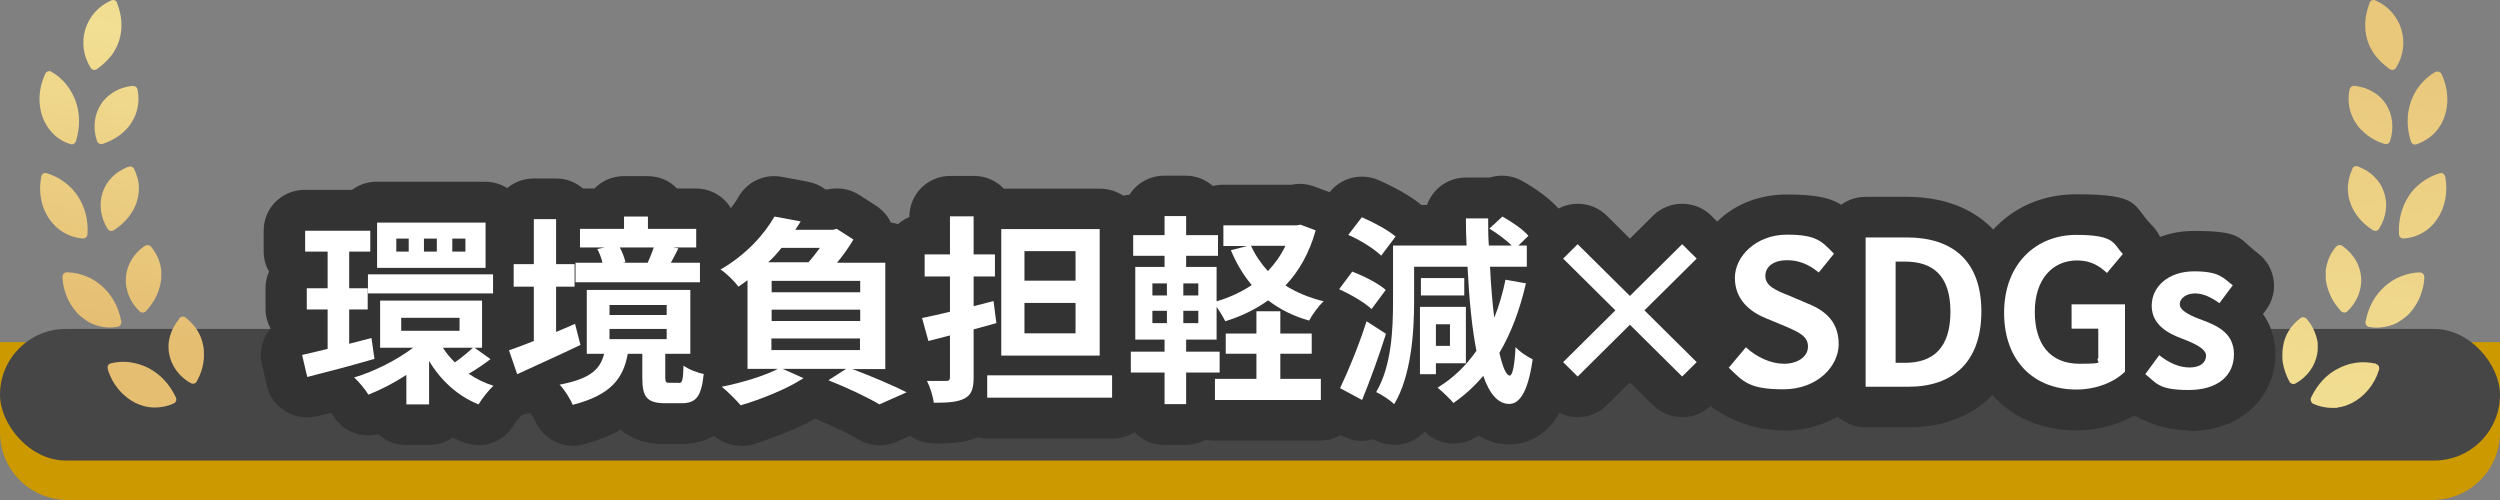 <svg width="185" height="37" viewBox="0 0 185 37" fill="none" xmlns="http://www.w3.org/2000/svg">
<rect x="0" y="0" width="185" height="37" fill="#808080" stroke="none"/>
<path d="M0 25.316H185V32C185 34.761 182.762 37 180 37H5C2.239 37 0 34.761 0 32V25.316Z" fill="#CC9900"/>
<rect y="24.342" width="185" height="9.737" rx="4.868" fill="#464646"/>
<path d="M8.656 0.212C9.04 1.178 9.081 2.103 8.835 2.945C8.766 3.152 8.697 3.359 8.588 3.553C8.533 3.649 8.478 3.746 8.423 3.843C8.368 3.939 8.3 4.036 8.231 4.119C8.094 4.298 7.929 4.478 7.751 4.643C7.573 4.809 7.381 4.961 7.175 5.113C7.01 5.223 6.805 5.182 6.709 5.016C6.146 4.133 6.036 3.097 6.311 2.172C6.599 1.247 7.271 0.446 8.231 0.032C8.409 -0.051 8.601 0.032 8.67 0.212H8.656ZM3.334 5.499C2.841 6.562 2.799 7.722 3.156 8.675C3.238 8.909 3.362 9.13 3.485 9.337C3.622 9.544 3.773 9.738 3.938 9.903C4.281 10.249 4.72 10.511 5.2 10.663C5.378 10.732 5.57 10.621 5.625 10.428C5.94 9.393 5.913 8.412 5.611 7.515C5.447 7.073 5.227 6.659 4.925 6.272C4.624 5.9 4.253 5.568 3.801 5.306C3.636 5.209 3.43 5.278 3.334 5.486V5.499ZM9.781 6.355C9.287 6.411 8.821 6.562 8.437 6.797C8.053 7.032 7.71 7.336 7.477 7.708C6.983 8.454 6.846 9.448 7.175 10.428C7.23 10.607 7.422 10.704 7.6 10.649C8.08 10.497 8.505 10.262 8.862 10C9.04 9.862 9.205 9.724 9.356 9.558C9.507 9.406 9.63 9.241 9.74 9.061C10.179 8.357 10.357 7.543 10.179 6.631C10.151 6.452 9.987 6.342 9.795 6.369L9.781 6.355ZM3.046 13.106C2.827 14.266 3.074 15.384 3.65 16.213C4.226 17.041 5.09 17.566 6.119 17.648C6.311 17.662 6.462 17.524 6.475 17.317C6.544 16.24 6.27 15.288 5.748 14.501C5.625 14.307 5.46 14.128 5.309 13.949C5.145 13.783 4.967 13.617 4.774 13.479C4.582 13.341 4.377 13.203 4.144 13.093C3.924 12.982 3.691 12.886 3.444 12.816C3.252 12.761 3.074 12.886 3.033 13.106H3.046ZM9.507 12.333C9.273 12.43 9.054 12.54 8.848 12.665C8.643 12.789 8.464 12.941 8.313 13.093C8.149 13.258 8.012 13.424 7.888 13.617C7.765 13.81 7.682 14.004 7.6 14.225C7.312 15.067 7.422 16.061 7.957 16.931C8.066 17.096 8.258 17.138 8.423 17.041C9.273 16.489 9.85 15.757 10.11 14.97C10.179 14.777 10.22 14.57 10.247 14.377C10.275 14.169 10.289 13.962 10.275 13.769C10.275 13.672 10.275 13.562 10.234 13.465C10.234 13.355 10.193 13.258 10.165 13.148C10.11 12.941 10.028 12.734 9.932 12.513C9.863 12.347 9.671 12.278 9.493 12.347L9.507 12.333ZM4.624 20.534C4.651 21.128 4.816 21.68 5.035 22.163C5.159 22.412 5.296 22.632 5.447 22.84C5.529 22.95 5.611 23.047 5.694 23.143C5.776 23.24 5.872 23.323 5.968 23.406C6.16 23.571 6.366 23.709 6.571 23.834C6.777 23.958 7.01 24.041 7.243 24.11C7.71 24.248 8.204 24.275 8.711 24.179C8.903 24.137 9.013 23.972 8.972 23.765C8.766 22.701 8.286 21.846 7.586 21.21C7.243 20.893 6.846 20.631 6.393 20.451C5.954 20.272 5.474 20.161 4.953 20.147C4.761 20.147 4.61 20.299 4.624 20.534ZM10.7 18.201C10.289 18.491 9.959 18.836 9.726 19.236C9.493 19.623 9.356 20.051 9.315 20.506C9.246 21.39 9.589 22.329 10.33 23.033C10.467 23.171 10.686 23.157 10.81 23.019C11.153 22.646 11.427 22.246 11.605 21.832C11.701 21.625 11.77 21.418 11.825 21.21C11.88 21.003 11.921 20.796 11.934 20.589V20.285C11.934 20.189 11.934 20.078 11.934 19.982C11.907 19.775 11.866 19.581 11.797 19.388C11.688 18.988 11.454 18.615 11.18 18.256C11.07 18.118 10.865 18.104 10.714 18.201H10.7ZM7.984 27.354C8.327 28.486 9.109 29.342 9.987 29.798C10.206 29.908 10.439 29.991 10.686 30.06C10.81 30.088 10.919 30.115 11.043 30.129C11.166 30.143 11.29 30.157 11.413 30.157C11.893 30.157 12.387 30.074 12.854 29.853C13.032 29.77 13.1 29.577 13.004 29.384C12.538 28.417 11.866 27.699 11.029 27.257C10.823 27.147 10.604 27.05 10.384 26.981C10.165 26.912 9.932 26.857 9.685 26.816C9.219 26.747 8.711 26.76 8.204 26.885C8.012 26.926 7.916 27.119 7.984 27.326V27.354ZM13.279 23.585C12.95 23.972 12.716 24.386 12.593 24.828C12.524 25.049 12.483 25.269 12.469 25.49C12.469 25.711 12.469 25.932 12.511 26.153C12.661 27.023 13.224 27.865 14.115 28.348C14.28 28.445 14.486 28.39 14.568 28.21C14.815 27.768 14.979 27.299 15.048 26.857C15.048 26.747 15.075 26.636 15.089 26.526C15.089 26.415 15.089 26.305 15.089 26.194C15.089 25.974 15.089 25.766 15.034 25.573C14.897 24.759 14.445 24.055 13.718 23.488C13.58 23.392 13.375 23.419 13.251 23.557V23.585H13.279ZM175.356 0.212C174.972 1.178 174.931 2.103 175.178 2.945C175.247 3.152 175.315 3.359 175.425 3.553C175.535 3.746 175.535 3.746 175.59 3.843C175.644 3.939 175.713 4.036 175.782 4.119C175.919 4.298 176.083 4.478 176.262 4.643C176.44 4.809 176.632 4.961 176.838 5.113C177.002 5.223 177.208 5.182 177.304 5.016C177.866 4.133 177.976 3.097 177.702 2.172C177.414 1.247 176.742 0.446 175.782 0.032C175.603 -0.051 175.411 0.032 175.343 0.212H175.356ZM173.861 6.631C173.683 7.543 173.861 8.357 174.3 9.061C174.41 9.241 174.533 9.406 174.684 9.558C174.835 9.71 175 9.862 175.178 10C175.535 10.276 175.96 10.497 176.44 10.649C176.618 10.704 176.81 10.621 176.865 10.428C177.181 9.448 177.043 8.454 176.563 7.708C176.33 7.336 175.987 7.018 175.603 6.797C175.219 6.562 174.753 6.411 174.259 6.355C174.067 6.328 173.902 6.452 173.875 6.618L173.861 6.631ZM180.212 5.32C179.759 5.582 179.403 5.914 179.087 6.286C178.785 6.659 178.566 7.073 178.401 7.529C178.1 8.412 178.072 9.406 178.401 10.442C178.456 10.635 178.648 10.746 178.827 10.677C179.307 10.511 179.732 10.249 180.088 9.917C180.253 9.752 180.418 9.558 180.541 9.351C180.678 9.144 180.788 8.923 180.87 8.689C181.227 7.75 181.186 6.59 180.692 5.513C180.596 5.306 180.39 5.237 180.226 5.334L180.212 5.32ZM174.081 12.499C173.985 12.706 173.902 12.913 173.848 13.134C173.82 13.245 173.806 13.341 173.779 13.451C173.779 13.562 173.752 13.659 173.738 13.755C173.738 13.962 173.738 14.169 173.765 14.363C173.793 14.57 173.834 14.763 173.902 14.956C174.163 15.743 174.725 16.489 175.59 17.027C175.754 17.138 175.96 17.082 176.056 16.917C176.605 16.047 176.714 15.053 176.413 14.211C176.344 14.004 176.248 13.797 176.124 13.603C176.001 13.41 175.864 13.245 175.699 13.079C175.535 12.913 175.356 12.775 175.164 12.651C174.959 12.527 174.739 12.416 174.506 12.319C174.328 12.25 174.136 12.319 174.067 12.485L174.081 12.499ZM180.555 12.816C180.308 12.886 180.075 12.982 179.855 13.093C179.636 13.203 179.43 13.327 179.224 13.479C179.032 13.617 178.854 13.783 178.689 13.949C178.525 14.114 178.374 14.307 178.251 14.501C177.743 15.288 177.469 16.24 177.524 17.317C177.524 17.524 177.688 17.662 177.88 17.648C178.909 17.579 179.787 17.055 180.349 16.213C180.925 15.384 181.158 14.252 180.953 13.106C180.911 12.886 180.733 12.761 180.541 12.816H180.555ZM172.86 18.256C172.572 18.615 172.352 18.988 172.243 19.388C172.174 19.581 172.133 19.788 172.106 19.982C172.106 20.078 172.106 20.189 172.106 20.285V20.589C172.106 20.796 172.16 21.003 172.215 21.21C172.27 21.418 172.339 21.625 172.435 21.832C172.613 22.246 172.887 22.646 173.23 23.019C173.367 23.157 173.573 23.171 173.71 23.033C174.451 22.329 174.794 21.39 174.725 20.506C174.684 20.065 174.547 19.623 174.314 19.236C174.081 18.85 173.752 18.491 173.34 18.201C173.189 18.09 172.983 18.118 172.874 18.256H172.86ZM179.074 20.161C178.552 20.161 178.072 20.285 177.633 20.465C177.181 20.644 176.783 20.907 176.44 21.224C175.74 21.859 175.26 22.715 175.055 23.778C175.013 23.985 175.123 24.151 175.315 24.192C175.823 24.289 176.317 24.248 176.783 24.123C177.016 24.055 177.249 23.972 177.455 23.847C177.661 23.723 177.866 23.585 178.058 23.419C178.155 23.337 178.251 23.254 178.333 23.157C178.415 23.06 178.497 22.964 178.58 22.853C178.731 22.646 178.868 22.412 178.991 22.177C179.211 21.68 179.375 21.141 179.403 20.548C179.403 20.327 179.279 20.161 179.074 20.161ZM170.268 23.516C169.527 24.068 169.088 24.772 168.951 25.601C168.91 25.808 168.896 26.015 168.896 26.222C168.896 26.429 168.896 26.443 168.896 26.553C168.896 26.664 168.923 26.774 168.937 26.885C169.019 27.326 169.17 27.782 169.417 28.238C169.513 28.403 169.705 28.472 169.87 28.376C170.775 27.879 171.324 27.05 171.475 26.181C171.516 25.96 171.516 25.739 171.516 25.518C171.516 25.297 171.461 25.076 171.392 24.855C171.255 24.413 171.036 23.999 170.707 23.613C170.583 23.461 170.377 23.433 170.24 23.544V23.516H170.268ZM175.823 26.912C175.315 26.802 174.821 26.774 174.341 26.843C174.108 26.885 173.875 26.926 173.642 27.009C173.422 27.078 173.203 27.175 172.997 27.285C172.16 27.713 171.488 28.445 171.022 29.411C170.94 29.591 171.022 29.798 171.173 29.881C171.639 30.088 172.119 30.184 172.613 30.184C173.107 30.184 172.86 30.184 172.983 30.157C173.107 30.143 173.217 30.115 173.34 30.088C173.573 30.032 173.806 29.936 174.04 29.825C174.931 29.37 175.699 28.5 176.042 27.382C176.111 27.175 176.015 26.981 175.823 26.94V26.912Z" fill="url(#paint0_linear_43_198)"/>
<path d="M27.713 26.557C25.997 27.055 24.176 27.536 22.737 27.897L22.355 26.265C22.893 26.144 23.552 25.99 24.245 25.818V22.897H22.702V21.334H24.245V18.619H22.581V17.073H27.401V18.619H25.84V21.334H27.21V22.897H25.84V25.44L27.488 25.01L27.713 26.574V26.557ZM36.278 26.591C35.758 26.986 35.169 27.381 34.683 27.656C35.238 28.034 35.862 28.344 36.521 28.55C36.157 28.859 35.672 29.495 35.411 29.924C33.868 29.306 32.62 28.155 31.753 26.711V29.924H30.071V27.742C29.152 28.344 28.181 28.842 27.262 29.203C27.037 28.825 26.551 28.241 26.205 27.931C27.713 27.485 29.36 26.643 30.574 25.732H28.129V22.244H35.672V25.732H35.117L36.296 26.574L36.278 26.591ZM27.228 20.303H36.486V21.712H27.228V20.303ZM35.932 19.822H27.904V16.471H35.932V19.822ZM30.245 17.657H29.326V18.619H30.245V17.657ZM29.69 24.478H34.007V23.516H29.69V24.478ZM32.325 17.657H31.372V18.619H32.325V17.657ZM32.776 25.732C33.019 26.127 33.313 26.471 33.66 26.814C34.111 26.505 34.649 26.058 34.995 25.732H32.776ZM34.441 17.657H33.47V18.619H34.441V17.657Z" fill="#333333"/>
<path d="M35.411 32.931C35.03 32.931 34.648 32.862 34.284 32.725C34.024 32.621 33.764 32.501 33.504 32.381C33.001 32.725 32.394 32.931 31.735 32.931H30.053C29.256 32.931 28.528 32.621 27.99 32.123C26.707 32.45 25.337 31.9 24.644 30.749C24.609 30.697 24.557 30.628 24.488 30.543C24.124 30.628 23.777 30.732 23.448 30.8C22.65 30.989 21.818 30.869 21.124 30.439C20.431 30.01 19.928 29.34 19.754 28.55L19.373 26.917C19.2 26.144 19.338 25.32 19.772 24.649C19.841 24.529 19.928 24.409 20.014 24.306C19.789 23.876 19.65 23.395 19.65 22.88V21.316C19.65 20.887 19.737 20.457 19.91 20.096C19.65 19.65 19.512 19.151 19.512 18.602V17.055C19.512 15.389 20.864 14.049 22.546 14.049H26.048C26.551 13.671 27.175 13.447 27.869 13.447H35.897C37.578 13.447 38.931 14.787 38.931 16.454V18.567C39.278 19.066 39.486 19.65 39.486 20.302V21.711C39.486 22.502 39.174 23.223 38.671 23.756V24.77C39.052 25.268 39.278 25.904 39.295 26.556C39.295 26.78 39.278 27.02 39.226 27.244C39.33 27.467 39.416 27.708 39.468 27.948C39.694 29.014 39.312 30.113 38.498 30.817C38.393 30.921 38.116 31.264 38.012 31.453C37.457 32.398 36.452 32.948 35.394 32.948L35.411 32.931Z" fill="#333333"/>
<path d="M42.954 25.526C41.376 26.282 39.642 27.055 38.272 27.691L37.666 25.921C38.186 25.749 38.81 25.509 39.503 25.234V21.213H38.012V19.547H39.503V16.213H41.151V19.547H42.52V21.213H41.151V24.564C41.619 24.375 42.087 24.169 42.555 23.962L42.954 25.526ZM50.236 28.344C50.479 28.344 50.548 28.189 50.583 27.055C50.912 27.313 51.606 27.588 52.074 27.674C51.901 29.392 51.484 29.838 50.427 29.838H49.248C47.826 29.838 47.531 29.34 47.531 27.931V26.179H46.456C46.127 27.966 45.26 29.22 42.382 29.959C42.208 29.529 41.758 28.808 41.411 28.464C43.769 28.017 44.428 27.278 44.705 26.179H43.422V21.454H51.086V26.179H49.23V27.914C49.23 28.292 49.282 28.326 49.542 28.326H50.219L50.236 28.344ZM51.779 20.887H42.59V19.444H44.584C44.514 19.117 44.358 18.722 44.202 18.43L44.757 18.31H42.919V16.935H46.179V16.024H47.947V16.935H51.519V18.31H49.82L50.201 18.378C50.011 18.774 49.803 19.134 49.647 19.444H51.797V20.887H51.779ZM45.104 23.309H49.334V22.571H45.104V23.309ZM45.104 25.096H49.334V24.34H45.104V25.096ZM45.867 18.31C46.057 18.671 46.214 19.083 46.283 19.392L46.092 19.444H47.999H47.93C48.086 19.1 48.26 18.671 48.381 18.31H45.867Z" fill="#333333"/>
<path d="M42.398 32.983C41.167 32.983 40.04 32.244 39.572 31.076C39.52 30.955 39.347 30.698 39.26 30.595L39.225 30.56C38.532 30.784 37.769 30.749 37.075 30.457C36.278 30.113 35.671 29.461 35.394 28.653L34.787 26.884C34.336 25.578 34.856 24.169 35.966 23.43C35.359 22.88 34.977 22.09 34.977 21.214V19.547C34.977 18.447 35.567 17.485 36.468 16.953V16.214C36.468 14.547 37.821 13.207 39.503 13.207H41.15C41.913 13.207 42.606 13.482 43.127 13.946H43.993C44.548 13.379 45.311 13.035 46.161 13.035H47.929C48.779 13.035 49.559 13.379 50.097 13.946H51.484C53.166 13.946 54.518 15.286 54.518 16.953V18.207C54.691 18.585 54.795 19.014 54.795 19.444V20.887C54.795 21.609 54.535 22.279 54.102 22.794V25.475C54.778 26.093 55.16 27.004 55.073 27.966C54.969 28.962 54.761 30.234 53.946 31.265C53.374 31.986 52.299 32.863 50.409 32.863H49.23C48.692 32.863 47.166 32.863 45.935 31.797C45.138 32.244 44.202 32.622 43.109 32.897C42.849 32.966 42.606 33 42.346 33L42.398 32.983Z" fill="#333333"/>
<path d="M62.997 27.279C64.453 27.828 66.118 28.533 67.089 29.031L65.077 29.924C64.245 29.426 62.737 28.705 61.298 28.138L62.615 27.296H57.916L59.46 27.983C58.229 28.791 56.321 29.547 54.813 29.993C54.501 29.632 53.825 28.945 53.408 28.619C54.882 28.327 56.529 27.828 57.57 27.296H55.316V20.733C55.108 20.904 54.882 21.042 54.639 21.214C54.345 20.801 53.721 20.2 53.322 19.942C55.229 18.843 56.564 17.331 57.31 16.025L59.252 16.386C59.13 16.592 58.992 16.781 58.853 17.004H61.644L61.922 16.935L63.153 17.726C62.841 18.258 62.407 18.877 61.939 19.444H65.511V27.313H62.997V27.279ZM57.83 18.344C57.535 18.722 57.206 19.083 56.842 19.41H59.824C60.118 19.083 60.413 18.688 60.673 18.344H57.847H57.83ZM63.656 20.784H57.102V21.626H63.656V20.784ZM63.656 22.915H57.102V23.756H63.656V22.915ZM57.084 25.904H63.638V25.045H57.084V25.904Z" fill="#333333"/>
<path d="M54.813 32.982C53.946 32.982 53.114 32.621 52.525 31.951C52.247 31.642 51.709 31.11 51.484 30.938C50.583 30.199 50.166 29.013 50.461 27.897C50.704 26.952 51.38 26.178 52.264 25.835V23.103C52.23 23.052 52.195 23 52.16 22.966C52.074 22.845 51.796 22.57 51.657 22.485C50.773 21.918 50.253 20.938 50.27 19.907C50.288 18.859 50.86 17.897 51.779 17.364C53.513 16.368 54.362 15.079 54.64 14.581C55.281 13.447 56.564 12.846 57.847 13.086L59.789 13.447C60.258 13.533 60.691 13.722 61.072 14.014H61.263C62.061 13.842 62.893 13.98 63.587 14.426L64.818 15.217C65.32 15.543 65.684 15.973 65.927 16.471C67.418 16.66 68.563 17.931 68.563 19.443V26.419C69.551 26.952 70.175 28 70.141 29.134C70.106 30.285 69.412 31.333 68.355 31.797L66.343 32.69C65.442 33.085 64.384 33.034 63.535 32.518C62.91 32.14 61.61 31.505 60.327 30.989C58.489 32.003 56.374 32.673 55.715 32.879C55.42 32.965 55.125 32.999 54.848 32.999L54.813 32.982Z" fill="#333333"/>
<path d="M73.73 23.91C73.175 24.065 72.62 24.22 72.048 24.374V27.931C72.048 28.79 71.874 29.219 71.389 29.477C70.886 29.752 70.158 29.804 69.1 29.804C69.048 29.34 68.823 28.635 68.597 28.189C69.187 28.189 69.811 28.189 70.019 28.189C70.227 28.189 70.297 28.12 70.297 27.914V24.821L68.701 25.233L68.233 23.532C68.823 23.412 69.534 23.258 70.297 23.069V20.457H68.424V18.825H70.297V16.007H72.048V18.825H73.626V20.457H72.048V22.656L73.522 22.278L73.73 23.91ZM82.295 27.776V29.426H73.054V27.776H82.295ZM81.376 26.316H74.094V16.952H81.376V26.316ZM79.59 18.584H75.81V20.766H79.59V18.584ZM79.59 22.416H75.81V24.666H79.59V22.416Z" fill="#333333"/>
<path d="M69.1 32.811C67.557 32.811 66.257 31.66 66.083 30.131C66.066 30.01 65.962 29.684 65.858 29.478C65.424 28.567 65.494 27.502 66.014 26.643C65.91 26.454 65.841 26.265 65.789 26.041L65.32 24.34C65.095 23.533 65.216 22.691 65.667 21.969C65.685 21.935 65.719 21.883 65.754 21.849C65.546 21.437 65.424 20.973 65.424 20.474V18.842C65.424 17.588 66.187 16.523 67.297 16.059V16.025C67.297 14.358 68.65 13.018 70.331 13.018H72.082C72.95 13.018 73.73 13.379 74.284 13.963H81.411C83.093 13.963 84.445 15.303 84.445 16.97V25.646C85.017 26.196 85.364 26.952 85.364 27.794V29.443C85.364 31.11 84.011 32.45 82.33 32.45H73.088C72.845 32.45 72.603 32.416 72.377 32.364C71.354 32.776 70.262 32.828 69.135 32.828L69.1 32.811Z" fill="#333333"/>
<path d="M97.362 17.038C96.894 18.722 96.131 20.062 95.125 21.127C95.94 21.642 96.894 22.038 97.951 22.295C97.57 22.639 97.102 23.292 96.876 23.721C95.697 23.395 94.692 22.88 93.842 22.227C92.906 22.897 91.848 23.412 90.669 23.773C90.53 23.481 90.27 23.051 90.028 22.708V25.13H87.774V26.024H90.253V27.57H87.774V29.907H86.178V27.57H83.682V26.024H86.178V25.13H84.011V19.753H86.178V18.928H83.855V17.399H86.178V15.99H87.774V17.399H90.132V18.928H87.774V19.753H90.028V22.295C90.981 22.02 91.865 21.608 92.628 21.093C92.004 20.354 91.484 19.478 91.085 18.515L92.282 18.206H90.53V16.677H95.94L96.235 16.626L97.379 17.055L97.362 17.038ZM85.277 21.866H86.352V20.973H85.277V21.866ZM85.277 23.91H86.352V23H85.277V23.91ZM88.675 20.973H87.566V21.866H88.675V20.973ZM88.675 23H87.566V23.91H88.675V23ZM94.744 28.034H97.743V29.598H89.906V28.034H92.975V26.178H90.704V24.684H92.975V23.034H94.744V24.684H97.067V26.178H94.744V28.034ZM92.576 18.189C92.888 18.876 93.322 19.512 93.825 20.062C94.345 19.512 94.796 18.876 95.125 18.189H92.559H92.576Z" fill="#333333"/>
<path d="M87.756 32.931H86.161C84.704 32.931 83.491 31.917 83.196 30.56C81.74 30.337 80.63 29.099 80.63 27.587V26.041C80.63 25.543 80.751 25.079 80.959 24.667V19.873C80.855 19.581 80.803 19.255 80.803 18.928V17.399C80.803 15.818 82.034 14.53 83.578 14.409C84.115 13.568 85.069 13.001 86.144 13.001H87.739C88.519 13.001 89.213 13.293 89.75 13.757C89.993 13.705 90.236 13.671 90.478 13.671H95.593C96.148 13.55 96.737 13.602 97.275 13.808L98.419 14.238C99.876 14.787 100.673 16.351 100.257 17.846C100.067 18.516 99.841 19.169 99.564 19.77C100.188 20.165 100.656 20.801 100.847 21.54C101.124 22.57 100.812 23.687 100.049 24.426C100.049 24.512 100.049 24.598 100.049 24.684V26.144C100.465 26.66 100.725 27.313 100.725 28.034V29.598C100.725 31.264 99.373 32.604 97.691 32.604H89.854C89.629 32.604 89.421 32.587 89.213 32.536C88.762 32.793 88.259 32.931 87.704 32.931H87.756Z" fill="#333333"/>
<path d="M101.506 22.88C101.003 22.399 99.945 21.78 99.096 21.402L100.067 20.096C100.916 20.423 102.009 20.973 102.546 21.454L101.488 22.88H101.506ZM102.563 24.701C102.043 26.333 101.402 28.12 100.795 29.598L99.165 28.722C99.737 27.536 100.552 25.577 101.124 23.773L102.563 24.701ZM102.217 18.928C101.714 18.43 100.656 17.76 99.772 17.382L100.778 16.076C101.627 16.437 102.737 17.038 103.274 17.502L102.199 18.928H102.217ZM112.915 20.99C112.464 22.931 111.822 24.65 110.955 26.11C111.198 27.175 111.458 27.777 111.718 27.794C111.926 27.794 112.082 27.055 112.152 25.68C112.429 26.024 113.123 26.454 113.417 26.591C113.036 29.306 112.308 29.89 111.684 29.89C110.851 29.89 110.227 29.151 109.759 27.811C109.117 28.584 108.372 29.254 107.557 29.821C107.314 29.529 106.725 28.962 106.378 28.687C107.54 27.983 108.476 27.072 109.256 25.955C108.927 24.306 108.719 22.175 108.597 19.736H104.644V22.33C104.644 24.564 104.436 27.811 103.17 29.907C102.893 29.632 102.199 29.168 101.835 29.014C102.98 27.089 103.084 24.34 103.084 22.33V18.172H108.528C108.493 17.519 108.476 16.849 108.476 16.162H110.123C110.123 16.849 110.123 17.519 110.175 18.172H111.874C111.441 17.76 110.799 17.262 110.21 16.918L111.181 16.024C111.857 16.402 112.724 16.987 113.105 17.451L112.36 18.172H112.984V19.736H110.262C110.331 21.127 110.435 22.399 110.574 23.516C110.921 22.657 111.198 21.712 111.406 20.698L112.949 20.973L112.915 20.99ZM106.257 26.883V27.691H105.078V22.708H108.476V26.883H106.257ZM108.355 21.866H105.147V20.578H108.355V21.866ZM106.257 23.997V25.595H107.297V23.997H106.257Z" fill="#333333"/>
<path d="M103.188 32.914C102.65 32.914 102.113 32.777 101.645 32.502C100.882 32.725 100.05 32.639 99.339 32.261L97.709 31.385C96.304 30.629 95.732 28.894 96.426 27.45C96.825 26.626 97.345 25.389 97.813 24.134C96.998 23.756 96.391 23.035 96.166 22.176C95.94 21.299 96.114 20.355 96.651 19.616L97.171 18.911C97.033 18.671 96.911 18.413 96.842 18.121C96.617 17.227 96.807 16.282 97.362 15.561L98.368 14.255C99.217 13.155 100.691 12.777 101.974 13.31C102.321 13.465 104.055 14.221 105.182 15.166H105.598C105.737 14.753 105.979 14.375 106.291 14.049C106.864 13.465 107.644 13.138 108.459 13.138H110.106C110.158 13.138 110.193 13.138 110.245 13.138C111.025 12.898 111.875 12.966 112.62 13.379C113.054 13.619 114.51 14.461 115.394 15.509C116.07 16.3 116.261 17.348 115.984 18.276V19.719C115.984 19.977 115.949 20.217 115.897 20.458C115.966 20.853 115.949 21.248 115.862 21.66C115.672 22.519 115.429 23.327 115.169 24.117C116.088 24.753 116.591 25.853 116.435 26.986C116.192 28.688 115.81 29.907 115.221 30.852C114.406 32.141 113.123 32.88 111.701 32.88C110.279 32.88 111.666 32.88 111.649 32.88C110.765 32.88 110.019 32.605 109.395 32.227C109.378 32.227 109.343 32.261 109.326 32.278C108.112 33.138 106.448 32.966 105.425 31.935C104.939 32.467 104.28 32.794 103.552 32.897C103.431 32.897 103.309 32.914 103.188 32.914Z" fill="#333333"/>
<path d="M120.613 24.031L116.747 27.862L115.672 26.797L119.538 22.966L115.672 19.134L116.747 18.069L120.613 21.9L124.48 18.069L125.555 19.134L121.688 22.966L125.555 26.797L124.48 27.862L120.613 24.031Z" fill="#333333"/>
<path d="M124.48 30.869C123.682 30.869 122.902 30.56 122.33 29.993L120.613 28.292L118.897 29.993C117.718 31.161 115.793 31.161 114.614 29.993L113.539 28.928C112.36 27.759 112.36 25.852 113.539 24.684L115.256 22.983L113.539 21.282C112.967 20.715 112.655 19.959 112.655 19.152C112.655 18.344 112.967 17.588 113.539 17.021L114.614 15.956C115.793 14.787 117.718 14.787 118.897 15.956L120.613 17.657L122.33 15.956C122.902 15.389 123.665 15.08 124.48 15.08C125.295 15.08 126.058 15.389 126.63 15.956L127.705 17.021C128.277 17.588 128.589 18.344 128.589 19.152C128.589 19.959 128.277 20.715 127.705 21.282L125.988 22.983L127.705 24.684C128.884 25.852 128.884 27.759 127.705 28.928L126.63 29.993C126.058 30.56 125.295 30.869 124.48 30.869Z" fill="#333333"/>
<path d="M127.913 27.227L129.196 25.698C129.993 26.436 131.051 26.917 132.022 26.917C132.993 26.917 133.79 26.419 133.79 25.646C133.79 24.873 133.114 24.581 132.126 24.151L130.635 23.533C129.508 23.069 128.381 22.175 128.381 20.56C128.381 18.945 129.976 17.364 132.23 17.364C134.484 17.364 134.813 17.88 135.715 18.773L134.588 20.165C133.877 19.581 133.149 19.255 132.23 19.255C131.311 19.255 130.635 19.684 130.635 20.423C130.635 21.162 131.415 21.488 132.369 21.866L133.825 22.485C135.177 23.034 136.062 23.893 136.062 25.474C136.062 27.055 134.536 28.807 131.97 28.807C129.404 28.807 128.988 28.223 127.913 27.192V27.227Z" fill="#333333"/>
<path d="M131.97 31.849C129.698 31.849 127.444 30.955 125.814 29.409C124.67 28.309 124.566 26.523 125.589 25.32L126.543 24.186C125.762 23.172 125.346 21.952 125.346 20.595C125.346 17.056 128.311 14.393 132.23 14.393C136.148 14.393 136.426 15.234 137.882 16.712C138.957 17.794 139.044 19.512 138.073 20.715L137.501 21.42C138.836 22.828 139.096 24.478 139.096 25.526C139.096 29.151 136.027 31.866 131.97 31.866V31.849Z" fill="#333333"/>
<path d="M138.056 17.571H141.108C144.506 17.571 146.621 19.323 146.621 23.051C146.621 26.78 144.523 28.618 141.229 28.618H138.056V17.571ZM140.969 26.849C143.05 26.849 144.333 25.749 144.333 23.069C144.333 20.388 143.032 19.357 140.969 19.357H140.275V26.849H140.969Z" fill="#333333"/>
<path d="M141.229 31.625H138.056C136.374 31.625 135.021 30.285 135.021 28.618V17.571C135.021 15.904 136.374 14.564 138.056 14.564H141.107C146.378 14.564 149.655 17.811 149.655 23.052C149.655 28.292 146.344 31.625 141.229 31.625Z" fill="#333333"/>
<path d="M148.303 23.155C148.303 19.512 150.678 17.382 153.643 17.382C156.608 17.382 156.365 18.069 157.093 18.791L155.914 20.2C155.36 19.684 154.718 19.272 153.712 19.272C151.857 19.272 150.574 20.698 150.574 23.069C150.574 25.44 151.684 26.918 153.886 26.918C156.088 26.918 154.961 26.763 155.273 26.505V24.323H153.296V22.519H157.249V27.502C156.504 28.241 155.186 28.825 153.643 28.825C150.626 28.825 148.303 26.832 148.303 23.138V23.155Z" fill="#333333"/>
<path d="M153.643 31.849C148.719 31.849 145.269 28.275 145.269 23.155C145.269 18.035 148.788 14.376 153.643 14.376C158.498 14.376 157.752 15.183 159.261 16.695C160.301 17.743 160.405 19.375 159.556 20.561C160.024 21.093 160.301 21.781 160.301 22.537V27.519C160.301 28.327 159.972 29.1 159.382 29.667C157.978 31.041 155.828 31.849 153.643 31.849Z" fill="#333333"/>
<path d="M158.775 27.656L159.781 26.282C160.527 26.866 161.255 27.192 162.035 27.192C162.815 27.192 163.249 26.832 163.249 26.316C163.249 25.801 162.382 25.406 161.48 25.062C160.405 24.667 159.226 24.014 159.226 22.622C159.226 21.23 160.44 20.079 162.365 20.079C164.289 20.079 164.532 20.595 165.225 21.11L164.237 22.433C163.63 22.004 163.041 21.712 162.434 21.712C161.827 21.712 161.307 22.038 161.307 22.519C161.307 23 162.087 23.361 162.971 23.687C164.081 24.1 165.312 24.65 165.312 26.213C165.312 27.777 164.15 28.859 161.948 28.859C159.746 28.859 159.59 28.361 158.741 27.674L158.775 27.656Z" fill="#333333"/>
<path d="M161.983 31.848C160.197 31.848 158.29 31.161 156.851 29.993C155.602 28.979 155.377 27.192 156.33 25.904L156.868 25.165C156.469 24.478 156.209 23.636 156.209 22.639C156.209 19.426 158.81 17.09 162.382 17.09C165.953 17.09 165.624 17.639 167.08 18.739C168.398 19.735 168.676 21.608 167.687 22.931L167.462 23.241C167.999 23.997 168.381 24.976 168.381 26.247C168.381 29.048 166.179 31.9 161.983 31.9V31.848Z" fill="#333333"/>
<path d="M27.713 26.557C25.997 27.055 24.176 27.537 22.737 27.897L22.355 26.265C22.893 26.145 23.552 25.99 24.245 25.818V22.898H22.702V21.334H24.245V18.619H22.581V17.073H27.401V18.619H25.84V21.334H27.21V22.898H25.84V25.44L27.488 25.011L27.713 26.574V26.557ZM36.278 26.591C35.758 26.987 35.169 27.382 34.683 27.657C35.238 28.035 35.862 28.344 36.521 28.55C36.157 28.859 35.672 29.495 35.411 29.925C33.868 29.306 32.62 28.155 31.753 26.712V29.925H30.071V27.743C29.152 28.344 28.181 28.842 27.262 29.203C27.037 28.825 26.551 28.241 26.205 27.932C27.713 27.485 29.36 26.643 30.574 25.732H28.129V22.245H35.672V25.732H35.117L36.296 26.574L36.278 26.591ZM27.228 20.303H36.486V21.712H27.228V20.303ZM35.932 19.822H27.904V16.472H35.932V19.822ZM30.245 17.657H29.326V18.619H30.245V17.657ZM29.69 24.478H34.007V23.516H29.69V24.478ZM32.325 17.657H31.372V18.619H32.325V17.657ZM32.776 25.732C33.019 26.128 33.313 26.471 33.66 26.815C34.111 26.506 34.649 26.059 34.995 25.732H32.776ZM34.441 17.657H33.47V18.619H34.441V17.657Z" fill="white"/>
<path d="M42.953 25.526C41.376 26.282 39.642 27.055 38.272 27.691L37.665 25.921C38.185 25.749 38.809 25.509 39.503 25.234V21.214H38.012V19.547H39.503V16.214H41.15V19.547H42.52V21.214H41.15V24.564C41.618 24.375 42.086 24.169 42.554 23.963L42.953 25.526ZM50.236 28.344C50.478 28.344 50.548 28.189 50.582 27.055C50.912 27.313 51.605 27.588 52.074 27.674C51.9 29.392 51.484 29.839 50.426 29.839H49.247C47.825 29.839 47.531 29.34 47.531 27.931V26.179H46.456C46.126 27.966 45.259 29.22 42.381 29.959C42.208 29.529 41.757 28.808 41.41 28.464C43.768 28.017 44.427 27.279 44.705 26.179H43.422V21.454H51.085V26.179H49.23V27.914C49.23 28.292 49.282 28.327 49.542 28.327H50.218L50.236 28.344ZM51.779 20.887H42.589V19.444H44.583C44.514 19.117 44.358 18.722 44.202 18.43L44.757 18.31H42.919V16.935H46.178V16.025H47.947V16.935H51.519V18.31H49.819L50.201 18.379C50.01 18.774 49.802 19.135 49.646 19.444H51.796V20.887H51.779ZM45.103 23.31H49.334V22.571H45.103V23.31ZM45.103 25.096H49.334V24.341H45.103V25.096ZM45.866 18.31C46.057 18.671 46.213 19.083 46.282 19.392L46.092 19.444H47.999H47.929C48.086 19.1 48.259 18.671 48.38 18.31H45.866Z" fill="white"/>
<path d="M62.997 27.279C64.453 27.828 66.118 28.533 67.089 29.031L65.077 29.924C64.245 29.426 62.737 28.705 61.298 28.138L62.615 27.296H57.916L59.46 27.983C58.229 28.791 56.321 29.547 54.813 29.993C54.501 29.632 53.825 28.945 53.408 28.619C54.882 28.327 56.529 27.828 57.57 27.296H55.316V20.733C55.108 20.904 54.882 21.042 54.639 21.214C54.345 20.801 53.721 20.2 53.322 19.942C55.229 18.843 56.564 17.331 57.31 16.025L59.252 16.386C59.13 16.592 58.992 16.781 58.853 17.004H61.644L61.922 16.935L63.153 17.726C62.841 18.258 62.407 18.877 61.939 19.444H65.511V27.313H62.997V27.279ZM57.83 18.344C57.535 18.722 57.206 19.083 56.842 19.41H59.824C60.118 19.083 60.413 18.688 60.673 18.344H57.847H57.83ZM63.656 20.784H57.102V21.626H63.656V20.784ZM63.656 22.915H57.102V23.756H63.656V22.915ZM57.084 25.904H63.638V25.045H57.084V25.904Z" fill="white"/>
<path d="M73.73 23.911C73.175 24.066 72.62 24.22 72.048 24.375V27.931C72.048 28.79 71.874 29.22 71.389 29.478C70.886 29.753 70.158 29.804 69.1 29.804C69.048 29.34 68.823 28.636 68.597 28.189C69.187 28.189 69.811 28.189 70.019 28.189C70.227 28.189 70.297 28.12 70.297 27.914V24.822L68.701 25.234L68.233 23.533C68.823 23.413 69.534 23.258 70.297 23.069V20.457H68.424V18.825H70.297V16.007H72.048V18.825H73.626V20.457H72.048V22.657L73.522 22.279L73.73 23.911ZM82.295 27.777V29.426H73.054V27.777H82.295ZM81.376 26.316H74.094V16.952H81.376V26.316ZM79.59 18.585H75.81V20.767H79.59V18.585ZM79.59 22.416H75.81V24.667H79.59V22.416Z" fill="white"/>
<path d="M97.362 17.038C96.894 18.722 96.131 20.062 95.125 21.127C95.94 21.643 96.894 22.038 97.951 22.296C97.57 22.639 97.102 23.292 96.876 23.722C95.697 23.395 94.692 22.88 93.842 22.227C92.906 22.897 91.848 23.412 90.669 23.773C90.53 23.481 90.27 23.052 90.028 22.708V25.131H87.774V26.024H90.253V27.57H87.774V29.907H86.178V27.57H83.682V26.024H86.178V25.131H84.011V19.753H86.178V18.928H83.855V17.399H86.178V15.99H87.774V17.399H90.132V18.928H87.774V19.753H90.028V22.296C90.981 22.021 91.865 21.608 92.628 21.093C92.004 20.354 91.484 19.478 91.085 18.516L92.282 18.206H90.53V16.677H95.94L96.235 16.626L97.379 17.055L97.362 17.038ZM85.277 21.866H86.352V20.973H85.277V21.866ZM85.277 23.911H86.352V23H85.277V23.911ZM88.675 20.973H87.566V21.866H88.675V20.973ZM88.675 23H87.566V23.911H88.675V23ZM94.744 28.034H97.743V29.598H89.906V28.034H92.975V26.178H90.704V24.684H92.975V23.034H94.744V24.684H97.067V26.178H94.744V28.034ZM92.576 18.189C92.888 18.877 93.322 19.512 93.825 20.062C94.345 19.512 94.796 18.877 95.125 18.189H92.559H92.576Z" fill="white"/>
<path d="M101.506 22.88C101.003 22.399 99.945 21.78 99.096 21.402L100.067 20.097C100.916 20.423 102.009 20.973 102.546 21.454L101.488 22.88H101.506ZM102.563 24.701C102.043 26.334 101.402 28.12 100.795 29.598L99.165 28.722C99.737 27.536 100.552 25.578 101.124 23.774L102.563 24.701ZM102.217 18.928C101.714 18.43 100.656 17.76 99.772 17.382L100.778 16.076C101.627 16.437 102.737 17.038 103.274 17.502L102.199 18.928H102.217ZM112.915 20.99C112.464 22.932 111.822 24.65 110.955 26.11C111.198 27.175 111.458 27.777 111.718 27.794C111.926 27.794 112.082 27.055 112.152 25.681C112.429 26.024 113.123 26.454 113.417 26.591C113.036 29.306 112.308 29.89 111.684 29.89C110.851 29.89 110.227 29.151 109.759 27.811C109.117 28.584 108.372 29.254 107.557 29.821C107.314 29.529 106.725 28.962 106.378 28.687C107.54 27.983 108.476 27.072 109.256 25.956C108.927 24.306 108.719 22.176 108.597 19.736H104.644V22.33C104.644 24.564 104.436 27.811 103.17 29.907C102.893 29.632 102.199 29.169 101.835 29.014C102.98 27.09 103.084 24.341 103.084 22.33V18.172H108.528C108.493 17.52 108.476 16.849 108.476 16.162H110.123C110.123 16.849 110.123 17.52 110.175 18.172H111.874C111.441 17.76 110.799 17.262 110.21 16.918L111.181 16.025C111.857 16.403 112.724 16.987 113.105 17.451L112.36 18.172H112.984V19.736H110.262C110.331 21.128 110.435 22.399 110.574 23.516C110.921 22.657 111.198 21.712 111.406 20.698L112.949 20.973L112.915 20.99ZM106.257 26.883V27.691H105.078V22.708H108.476V26.883H106.257ZM108.355 21.866H105.147V20.578H108.355V21.866ZM106.257 23.997V25.595H107.297V23.997H106.257Z" fill="white"/>
<path d="M120.613 24.031L116.747 27.863L115.672 26.798L119.538 22.966L115.672 19.135L116.747 18.07L120.613 21.901L124.48 18.07L125.555 19.135L121.688 22.966L125.555 26.798L124.48 27.863L120.613 24.031Z" fill="white"/>
<path d="M127.913 27.227L129.196 25.698C129.993 26.437 131.051 26.918 132.022 26.918C132.993 26.918 133.79 26.42 133.79 25.646C133.79 24.873 133.114 24.581 132.126 24.152L130.635 23.533C129.508 23.069 128.381 22.176 128.381 20.561C128.381 18.946 129.976 17.365 132.23 17.365C134.484 17.365 134.813 17.88 135.715 18.774L134.588 20.166C133.877 19.581 133.149 19.255 132.23 19.255C131.311 19.255 130.635 19.684 130.635 20.423C130.635 21.162 131.415 21.488 132.369 21.866L133.825 22.485C135.177 23.035 136.062 23.894 136.062 25.475C136.062 27.055 134.536 28.808 131.97 28.808C129.404 28.808 128.988 28.224 127.913 27.193V27.227Z" fill="white"/>
<path d="M138.056 17.571H141.107C144.506 17.571 146.621 19.323 146.621 23.052C146.621 26.78 144.523 28.619 141.229 28.619H138.056V17.571ZM140.969 26.849C143.049 26.849 144.332 25.749 144.332 23.069C144.332 20.389 143.032 19.358 140.969 19.358H140.275V26.849H140.969Z" fill="white"/>
<path d="M148.303 23.155C148.303 19.513 150.679 17.382 153.644 17.382C156.608 17.382 156.366 18.07 157.094 18.791L155.915 20.2C155.36 19.684 154.719 19.272 153.713 19.272C151.858 19.272 150.575 20.698 150.575 23.069C150.575 25.44 151.684 26.918 153.886 26.918C156.088 26.918 154.961 26.763 155.273 26.506V24.323H153.297V22.519H157.25V27.502C156.504 28.241 155.187 28.825 153.644 28.825C150.627 28.825 148.303 26.832 148.303 23.138V23.155Z" fill="white"/>
<path d="M158.775 27.656L159.781 26.282C160.526 26.866 161.254 27.192 162.035 27.192C162.815 27.192 163.248 26.832 163.248 26.316C163.248 25.801 162.381 25.406 161.48 25.062C160.405 24.667 159.226 24.014 159.226 22.622C159.226 21.23 160.439 20.079 162.364 20.079C164.289 20.079 164.531 20.595 165.225 21.11L164.237 22.433C163.63 22.004 163.04 21.712 162.433 21.712C161.827 21.712 161.306 22.038 161.306 22.519C161.306 23 162.087 23.361 162.971 23.687C164.081 24.1 165.312 24.65 165.312 26.213C165.312 27.777 164.15 28.859 161.948 28.859C159.746 28.859 159.59 28.361 158.74 27.674L158.775 27.656Z" fill="white"/>
<defs>
<linearGradient id="paint0_linear_43_198" x1="83.246" y1="-11.91" x2="73.8" y2="41.277" gradientUnits="userSpaceOnUse">
<stop stop-color="#E9C87C"/>
<stop offset="0.5" stop-color="#F2DF93"/>
<stop offset="0.9" stop-color="#E5BE72"/>
</linearGradient>
</defs>
</svg>
